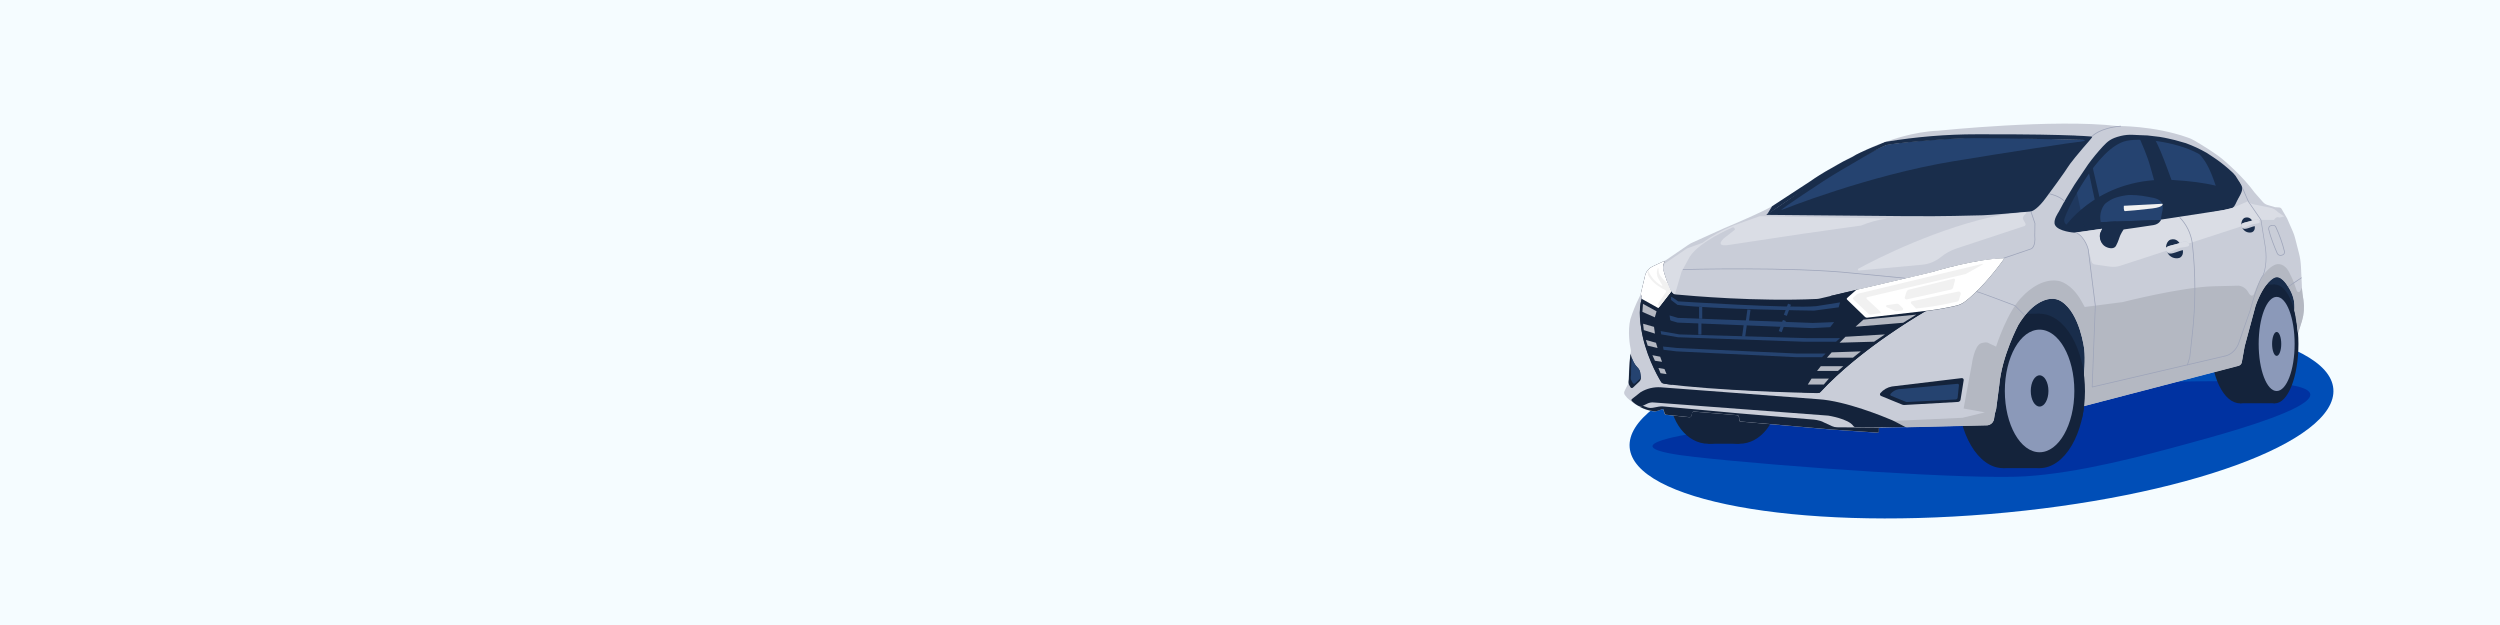 <?xml version="1.0" encoding="UTF-8"?> <svg xmlns="http://www.w3.org/2000/svg" width="1600" height="400" viewBox="0 0 1600 400" fill="none"><path d="M1600 0H0V400H1600V0Z" fill="#F5FCFF"></path><path d="M1273.27 328.989C1397.63 318.634 1496.16 282.768 1493.34 248.881C1490.52 214.994 1387.41 195.918 1263.05 206.274C1138.69 216.63 1040.16 252.495 1042.98 286.382C1045.8 320.269 1148.9 339.345 1273.27 328.989Z" fill="#004EB7"></path><path d="M1208.31 260.53C1189.88 262.15 1093.85 275.53 1086.42 276.88C1078.99 278.23 1026.57 286 1084.64 292.46C1142.71 298.92 1260.78 307.02 1295.87 304.87C1330.96 302.72 1372.28 291.55 1399.87 284.01C1425.35 277.01 1557.78 242.01 1409.3 244.01C1372.79 244.5 1330.44 245.13 1293.41 246.22C1256.38 247.31 1208.3 260.57 1208.3 260.57" fill="#0032A1"></path><path d="M1269.04 250.21L1326.31 260.24L1395.41 222.72L1457.06 227.78L1470.97 203.3L1468.13 168.82L1432.46 161.3L1295.87 178.32L1238.92 227.78L1269.04 250.21Z" fill="#192D4B"></path><path d="M1311 250.2C1311 277.49 1298 299.61 1282 299.61C1266 299.61 1252.94 277.49 1252.94 250.2C1252.94 222.91 1265.94 200.8 1282 200.8C1298.06 200.8 1311 222.92 1311 250.2Z" fill="#14233B"></path><path d="M1283.09 200.84L1305.33 200.8V299.61H1281.94L1283.09 200.84Z" fill="#14233B"></path><path d="M1334.39 250.2C1334.39 277.49 1321.39 299.61 1305.33 299.61C1289.27 299.61 1276.33 277.49 1276.33 250.2C1276.33 222.91 1289.33 200.8 1305.33 200.8C1321.33 200.8 1334.39 222.92 1334.39 250.2Z" fill="#14233B"></path><path d="M1327.58 250.2C1327.58 271.87 1317.58 289.44 1305.33 289.44C1293.08 289.44 1283.09 271.87 1283.09 250.2C1283.09 228.53 1293.09 210.97 1305.33 210.97C1317.57 210.97 1327.58 228.54 1327.58 250.2Z" fill="#8B99B9"></path><path d="M1311 250.2C1311 255.72 1308.47 260.2 1305.34 260.2C1302.21 260.2 1299.69 255.74 1299.69 250.2C1299.69 244.66 1302.22 240.2 1305.34 240.2C1308.46 240.2 1311 244.66 1311 250.2Z" fill="#14233B"></path><path d="M1118.06 252.11C1118.06 269.73 1106.97 284.01 1093.3 284.01C1079.63 284.01 1068.53 269.73 1068.53 252.11C1068.53 234.49 1079.62 220.21 1093.3 220.21C1106.98 220.21 1118.06 234.49 1118.06 252.11Z" fill="#14233B"></path><path d="M1094.28 220.24L1113.24 220.21V284.01H1093.3L1094.28 220.24Z" fill="#14233B"></path><path d="M1138 252.11C1138 269.73 1126.91 284.01 1113.24 284.01C1099.57 284.01 1088.47 269.73 1088.47 252.11C1088.47 234.49 1099.56 220.21 1113.24 220.21C1126.92 220.21 1138 234.49 1138 252.11Z" fill="#14233B"></path><path d="M1452.22 220.11C1452.22 241.11 1443.86 258.11 1433.56 258.11C1423.26 258.11 1414.89 241.11 1414.89 220.11C1414.89 199.11 1423.25 182.11 1433.56 182.11C1443.87 182.11 1452.22 199.11 1452.22 220.11Z" fill="#14233B"></path><path d="M1455.94 182.14H1433.56V258.08H1455.94V182.14Z" fill="#14233B"></path><path d="M1471 220.11C1471 241.11 1464.27 258.11 1456 258.11C1447.73 258.11 1441 241.11 1441 220.11C1441 199.11 1447.73 182.11 1456 182.11C1464.27 182.11 1471 199.11 1471 220.11Z" fill="#14233B"></path><path d="M1468.57 220.11C1468.57 236.76 1463.42 250.26 1457.06 250.26C1450.7 250.26 1445.55 236.76 1445.55 220.11C1445.55 203.46 1450.7 190 1457.06 190C1463.42 190 1468.57 203.5 1468.57 220.16" fill="#8B99B9"></path><path d="M1460 220.11C1460 224.34 1458.69 227.77 1457.07 227.77C1455.45 227.77 1454.14 224.34 1454.14 220.11C1454.14 215.88 1455.45 212.44 1457.07 212.44C1458.69 212.44 1460 215.87 1460 220.11Z" fill="#14233B"></path><path d="M1470.69 213.45L1473.26 205.22C1474.54 200.947 1474.86 196.442 1474.2 192.03L1473.56 187.73C1473.43 186.915 1473.35 186.094 1473.31 185.27L1472.61 170.59C1472.47 167.646 1472.03 164.724 1471.29 161.87L1468.84 152.31C1468.47 150.876 1467.99 149.475 1467.39 148.12L1463.74 139.77L1460.26 133.77C1460.1 133.486 1459.88 133.245 1459.61 133.071C1459.33 132.896 1459.02 132.792 1458.7 132.77L1456.06 132.61L1451.25 131.19C1450.09 130.848 1449.05 130.182 1448.25 129.27L1442.98 123.27C1435.3 112.67 1423.41 102.72 1423.41 102.72C1418.51 98.4 1408.96 92.62 1404.78 90.16C1403.35 89.32 1401.84 88.617 1400.27 88.06C1378.27 80.25 1354.93 80.65 1354.93 80.65C1315.45 75.89 1240.48 83.65 1240.48 83.65C1224.68 84.2 1208.93 90.07 1208.93 90.07C1192.81 94.72 1166.28 110.9 1166.28 110.9L1135 131.44C1129.38 135.23 1103.68 145.96 1103.68 145.96L1083.74 154.96C1082.53 155.464 1081.39 156.09 1080.31 156.83L1066.1 166.57L1057.57 170.39C1055.45 171.392 1053.81 173.188 1053 175.39L1050 188.12C1049.84 188.789 1049.6 189.435 1049.27 190.04C1046.94 194.633 1044.98 199.409 1043.43 204.32C1041.57 212.13 1043.1 220.95 1043.68 223.74C1043.79 224.331 1043.79 224.939 1043.68 225.53C1042.44 232.77 1042.19 245.27 1042.19 245.27L1039.71 250.27C1039.5 250.691 1039.41 251.164 1039.46 251.633C1039.52 252.101 1039.7 252.545 1040 252.91L1041.44 254.69L1043.81 256.75C1045.05 257.78 1046.39 258.685 1047.81 259.45C1051.21 261.746 1055.17 263.09 1059.27 263.34C1060.77 263.09 1062.22 262.615 1063.57 261.93C1063.67 261.882 1063.78 261.856 1063.89 261.853C1064 261.851 1064.1 261.872 1064.21 261.916C1064.31 261.96 1064.4 262.025 1064.47 262.106C1064.54 262.188 1064.6 262.285 1064.63 262.39L1065.35 264.76C1065.41 264.952 1065.52 265.122 1065.68 265.249C1065.83 265.375 1066.02 265.452 1066.22 265.47L1081.22 267.03C1081.49 267.058 1081.77 266.986 1081.99 266.828C1082.22 266.671 1082.38 266.437 1082.45 266.17L1082.95 264.24C1083.01 263.99 1083.17 263.771 1083.38 263.621C1083.59 263.471 1083.84 263.4 1084.1 263.42L1111.67 265.74C1111.99 265.763 1112.29 265.9 1112.52 266.125C1112.74 266.351 1112.88 266.651 1112.91 266.97L1113.08 268.97C1113.1 269.183 1113.19 269.383 1113.34 269.535C1113.5 269.686 1113.7 269.78 1113.91 269.8L1172.1 274.93L1201.5 276.93C1201.61 276.94 1201.73 276.926 1201.83 276.889C1201.94 276.852 1202.04 276.793 1202.12 276.716C1202.2 276.638 1202.27 276.545 1202.31 276.44C1202.36 276.336 1202.38 276.223 1202.38 276.11V274.51C1202.38 274.306 1202.46 274.11 1202.61 273.965C1202.75 273.819 1202.95 273.735 1203.15 273.73L1272.15 272.13C1272.98 272 1273.77 271.655 1274.43 271.129C1275.09 270.603 1275.61 269.914 1275.92 269.13C1276.13 268.59 1276.26 268.02 1276.29 267.44C1276.48 265.551 1276.9 263.691 1277.53 261.9L1279.53 246.63C1281.15 227.81 1291.75 207.9 1291.75 207.9C1299.75 194.79 1307.63 191.72 1312.27 191.2C1314.77 190.927 1317.29 191.536 1319.4 192.92C1331.27 200.63 1333.94 223.48 1333.94 223.48C1335.45 236.48 1330.94 260.58 1330.94 260.58L1432.64 234C1433.17 233.863 1433.66 233.575 1434.03 233.171C1434.41 232.767 1434.66 232.263 1434.76 231.72L1436.59 221.53L1443.59 195.53C1449.22 179.75 1455.71 177.53 1455.71 177.53C1459.59 175.73 1463.4 181.65 1464.29 183.15C1464.44 183.4 1464.6 183.63 1464.76 183.87C1466.09 185.968 1467.1 188.253 1467.76 190.65C1468.12 191.957 1468.34 193.298 1468.42 194.65C1468.5 196.06 1468.5 197.43 1468.42 198.65C1468.47 198.83 1470.46 203.92 1470.69 213.45Z" fill="#C9CDD8"></path><path d="M1470.74 213.47L1473.26 205.38C1474.54 201.107 1474.87 196.602 1474.2 192.19L1473.56 187.89C1473.43 187.075 1473.35 186.254 1473.31 185.43L1473.25 184.19L1471.96 186.53C1470.87 187.68 1469.96 186.15 1469.96 186.15L1468.11 180.85C1467.41 178.85 1465.11 174.35 1465.11 174.35C1462.05 168.17 1457.52 169.06 1457.52 169.06C1453.12 169.51 1448.4 176.2 1448.4 176.2C1445.34 180.09 1442.4 188.5 1442.4 188.5C1440.68 190.67 1439.02 187.29 1439.02 187.29C1438.43 186.11 1437.57 185.089 1436.5 184.312C1435.44 183.536 1434.2 183.028 1432.9 182.83L1416.77 183.21C1395.86 183.79 1358.44 193.35 1358.44 193.35L1334.21 196.47L1332.21 192.84C1325.58 180.92 1317.48 179.77 1317.48 179.77C1305.18 177.48 1294.48 189.65 1294.48 189.65C1284.79 198.77 1277.48 221.85 1277.48 221.85L1272.89 219.68C1271.42 218.47 1267.89 219.68 1267.89 219.68C1263.49 221.21 1262.02 232.94 1262.02 232.94L1256.71 261.44L1270.31 263.92L1256 267.37C1256 267.37 1212 269.46 1211.8 269.37L1220.11 273.5L1272.11 272.22C1272.95 272.093 1273.73 271.749 1274.39 271.222C1275.06 270.696 1275.57 270.006 1275.88 269.22C1276.09 268.68 1276.22 268.109 1276.25 267.53C1276.44 265.641 1276.86 263.781 1277.49 261.99L1279.49 246.71C1281.11 227.89 1291.71 207.99 1291.71 207.99C1299.71 194.88 1307.59 191.8 1312.23 191.28C1314.74 191.01 1317.26 191.622 1319.36 193.01C1331.23 200.71 1333.9 223.56 1333.9 223.56C1335.41 236.56 1330.9 260.67 1330.9 260.67L1432.63 234.2C1433.16 234.06 1433.64 233.771 1434.02 233.367C1434.4 232.964 1434.65 232.462 1434.75 231.92L1436.58 221.73L1443.58 195.78C1449.21 180 1455.7 177.78 1455.7 177.78C1459.58 175.98 1463.39 181.89 1464.28 183.4C1464.43 183.65 1464.59 183.88 1464.75 184.11C1466.08 186.211 1467.09 188.5 1467.75 190.9C1468.11 192.207 1468.33 193.548 1468.41 194.9C1468.49 196.25 1468.49 197.55 1468.41 198.77C1468.47 198.83 1469.62 204.63 1470.74 213.47Z" fill="#B4B8C2"></path><path d="M1203.22 273.67C1203.02 273.675 1202.82 273.759 1202.68 273.905C1202.53 274.05 1202.45 274.246 1202.45 274.45V276.05C1202.45 276.162 1202.43 276.274 1202.39 276.378C1202.34 276.481 1202.28 276.575 1202.2 276.652C1202.11 276.729 1202.02 276.788 1201.91 276.826C1201.8 276.863 1201.69 276.878 1201.58 276.87L1172.17 274.87L1114 269.75C1113.79 269.73 1113.59 269.636 1113.44 269.485C1113.28 269.333 1113.19 269.133 1113.17 268.92L1113 266.92C1112.98 266.601 1112.84 266.302 1112.61 266.076C1112.39 265.85 1112.09 265.713 1111.77 265.69L1084.2 263.37C1083.94 263.348 1083.68 263.418 1083.47 263.568C1083.26 263.718 1083.11 263.938 1083.04 264.19L1082.54 266.12C1082.47 266.387 1082.31 266.621 1082.08 266.778C1081.86 266.936 1081.58 267.008 1081.31 266.98L1066.31 265.42C1066.11 265.402 1065.92 265.325 1065.77 265.199C1065.61 265.072 1065.5 264.902 1065.44 264.71L1064.72 262.34C1064.69 262.235 1064.63 262.138 1064.56 262.056C1064.49 261.975 1064.4 261.91 1064.3 261.866C1064.2 261.822 1064.09 261.801 1063.98 261.803C1063.87 261.806 1063.76 261.832 1063.66 261.88C1062.4 262.515 1061.05 262.973 1059.66 263.24C1059.41 263.271 1059.17 263.271 1058.92 263.24C1055.69 262.896 1052.55 261.949 1049.66 260.45L1051.37 259.66L1054.71 260.89C1055.69 261.144 1056.71 261.178 1057.71 260.99L1060.52 260.46C1062.08 260.092 1063.68 260 1065.27 260.19L1113.27 264.58L1160.33 268.51C1160.33 268.51 1164.69 268.79 1167.26 270.34L1172.46 272.73C1173.5 273.209 1174.63 273.462 1175.78 273.47L1203.22 273.67Z" fill="#14233B"></path><path d="M1044.29 229C1044.84 230.574 1045.59 232.07 1046.53 233.45L1048.8 236.23C1049.27 236.805 1049.59 237.495 1049.71 238.23L1050.18 241.16C1050.27 241.713 1050.23 242.28 1050.06 242.813C1049.88 243.346 1049.58 243.829 1049.18 244.22L1045.03 248.11C1044.92 248.201 1044.8 248.269 1044.66 248.308C1044.52 248.347 1044.38 248.357 1044.24 248.337C1044.1 248.317 1043.97 248.268 1043.85 248.193C1043.73 248.117 1043.63 248.018 1043.55 247.9L1042.86 246.73C1042.38 245.91 1042.18 244.954 1042.3 244.01L1042.46 242.72C1042.46 242.72 1042.64 233.59 1043.46 226.42C1043.46 226.42 1043.79 227.55 1044.33 228.97" fill="#14233B"></path><path d="M1044.25 228.87C1043.81 234.69 1043.87 239.93 1043.87 239.93L1043.71 241.23C1043.6 242.171 1043.8 243.123 1044.28 243.94L1044.98 245.15C1045.05 245.269 1045.15 245.371 1045.26 245.448C1045.38 245.525 1045.51 245.576 1045.64 245.596C1045.78 245.616 1045.92 245.605 1046.05 245.565C1046.19 245.524 1046.31 245.454 1046.41 245.36L1050 242C1050.01 240.554 1049.87 239.11 1049.6 237.69C1049.6 237.69 1048.78 235.48 1047.75 234.92C1047.02 234.142 1046.38 233.283 1045.84 232.36L1044.25 228.87Z" fill="#254370"></path><path d="M1050.25 187.51L1053.08 175.57C1053.89 173.366 1055.54 171.57 1057.66 170.57L1064.86 167.19C1064.91 167.164 1064.97 167.154 1065.02 167.161C1065.08 167.168 1065.13 167.192 1065.18 167.23C1065.22 167.268 1065.25 167.318 1065.26 167.373C1065.27 167.429 1065.27 167.487 1065.25 167.54L1064.64 169.32C1064.27 170.405 1064.24 171.578 1064.56 172.68C1065.48 175.86 1067.56 182.68 1069.69 186.55C1069.97 187.078 1070.38 187.528 1070.88 187.861C1071.38 188.194 1071.95 188.399 1072.55 188.46C1081.66 189.33 1124.55 193.11 1162.55 191.34C1163.35 191.31 1164.14 191.2 1164.92 191.01L1235.36 174.48L1236.22 174.25C1239.67 173.19 1264.34 165.84 1282.22 165.36C1282.28 165.361 1282.33 165.377 1282.38 165.408C1282.43 165.438 1282.47 165.481 1282.5 165.532C1282.53 165.584 1282.54 165.641 1282.53 165.699C1282.53 165.757 1282.51 165.812 1282.48 165.86C1280.35 168.86 1269.12 184.21 1257.61 193.01C1255.97 194.274 1254.08 195.18 1252.07 195.67C1246.05 197.101 1239.95 198.186 1233.81 198.92C1232.97 199.02 1232.16 199.289 1231.43 199.71C1224.7 203.64 1188.94 225.09 1165.43 250.49C1165.11 250.846 1164.71 251.128 1164.27 251.318C1163.83 251.507 1163.36 251.6 1162.88 251.59C1153.01 251.38 1097.52 250.06 1064.88 245.59C1064.49 245.536 1064.12 245.395 1063.8 245.179C1063.47 244.962 1063.2 244.676 1063 244.34C1060.6 240.41 1052.52 226.11 1050.22 209.34C1050.22 209.34 1048.22 198.49 1050.73 191.34C1050.93 190.849 1050.93 190.301 1050.73 189.81L1050.37 189.02C1050.16 188.544 1050.12 188.013 1050.25 187.51Z" fill="#14233B"></path><path d="M1050.79 191.1C1048.3 198.25 1050.28 209.1 1050.28 209.1C1052.51 225.39 1060.66 240.1 1063.28 244.49C1063.44 244.757 1063.68 244.964 1063.97 245.08C1066.05 245.745 1068.21 246.128 1070.4 246.22L1061.77 223.1C1061.14 221.006 1060.63 218.88 1060.24 216.73C1059.53 212.839 1059.49 208.853 1060.14 204.95L1061.36 197.37L1050.83 191.06" fill="#14233B"></path><path d="M1050.73 189.81L1050.37 189.02C1050.15 188.534 1050.1 187.989 1050.22 187.47L1053.06 175.54C1053.87 173.338 1055.51 171.542 1057.63 170.54L1064.84 167.16C1064.89 167.134 1064.95 167.124 1065 167.131C1065.06 167.138 1065.11 167.162 1065.16 167.2C1065.2 167.238 1065.23 167.288 1065.24 167.343C1065.25 167.399 1065.25 167.457 1065.23 167.51L1064.62 169.29C1064.25 170.371 1064.21 171.541 1064.53 172.64C1065.8 177.214 1067.42 181.681 1069.39 186C1069.48 186.156 1069.52 186.334 1069.5 186.512C1069.49 186.69 1069.42 186.86 1069.31 187L1061.82 196.84C1061.73 196.965 1061.59 197.051 1061.44 197.082C1061.28 197.113 1061.13 197.088 1060.99 197.01L1050.99 191.42C1050.93 191.384 1050.88 191.33 1050.85 191.266C1050.82 191.201 1050.82 191.129 1050.83 191.06C1050.93 190.643 1050.89 190.206 1050.73 189.81Z" fill="white"></path><path d="M1257.11 189.72C1256.96 189.719 1256.82 189.677 1256.7 189.6C1256.57 189.515 1256.48 189.391 1256.42 189.247C1256.37 189.104 1256.37 188.947 1256.41 188.8C1257.78 184.601 1259.56 180.546 1261.71 176.69C1262.55 175.132 1263.93 173.926 1265.58 173.29C1268.36 172.212 1271.23 171.376 1274.16 170.79C1274.31 170.762 1274.47 170.782 1274.61 170.846C1274.75 170.91 1274.87 171.016 1274.95 171.15C1275.04 171.275 1275.09 171.426 1275.09 171.58C1275.09 171.734 1275.04 171.884 1274.95 172.01C1269.91 178.546 1264.08 184.443 1257.61 189.57C1257.47 189.677 1257.29 189.731 1257.11 189.72ZM1274.36 171.51C1271.44 172.028 1268.58 172.842 1265.83 173.94C1264.32 174.506 1263.08 175.601 1262.32 177.02C1260.19 180.842 1258.43 184.861 1257.07 189.02C1263.55 183.985 1269.36 178.141 1274.36 171.63C1274.37 171.622 1274.38 171.613 1274.38 171.603C1274.38 171.593 1274.39 171.581 1274.39 171.57C1274.39 171.559 1274.38 171.547 1274.38 171.537C1274.38 171.527 1274.37 171.517 1274.36 171.51Z" fill="#A04894"></path><path d="M1051.51 194.48L1060.2 199.24L1059.09 203.1L1051.14 199.61L1051.51 194.48Z" fill="#B4B8C2"></path><path d="M1051.58 207.19L1058.57 209.19L1059.16 213.5L1052.03 211.27L1051.58 207.19Z" fill="#B4B8C2"></path><path d="M1053.37 217.59C1053.59 217.59 1059.83 219.37 1059.83 219.37L1060.83 222.72L1054.52 221.23L1053.37 217.59Z" fill="#B4B8C2"></path><path d="M1057.53 227.32L1062.51 228.29L1063.7 231.56L1059.16 230.89L1057.53 227.32Z" fill="#B4B8C2"></path><path d="M1061.39 235.5L1065.26 236.17L1066.6 239.44L1062.73 238.85L1061.39 235.5Z" fill="#B4B8C2"></path><path d="M1044.36 256.62C1045.52 257.76 1047.98 259.92 1050.22 260.28L1054.35 258.28C1055.53 257.71 1056.85 257.461 1058.16 257.56L1170.1 266C1170.1 266 1182.98 268 1186.1 272.58C1186.24 272.807 1186.43 272.996 1186.66 273.132C1186.89 273.267 1187.15 273.346 1187.42 273.36C1192.16 273.48 1213.7 273.58 1219.42 273.26L1212.73 269.76C1212.14 269.46 1211.55 269.17 1210.94 268.91C1205.81 266.73 1181.13 256.56 1163.82 255.5L1062.92 247.87C1058.39 247.564 1053.88 248.657 1050 251L1044.45 255.36C1044.36 255.434 1044.28 255.527 1044.23 255.632C1044.17 255.737 1044.14 255.852 1044.13 255.97C1044.12 256.089 1044.14 256.207 1044.18 256.319C1044.22 256.431 1044.28 256.533 1044.36 256.62Z" fill="#14233B"></path><path d="M1256.76 243.33C1256.79 243.152 1256.77 242.97 1256.72 242.799C1256.66 242.627 1256.57 242.471 1256.45 242.341C1256.32 242.211 1256.17 242.112 1256 242.051C1255.83 241.99 1255.65 241.969 1255.47 241.99L1210.84 247.35C1207.94 247.872 1205.31 249.389 1203.41 251.64C1203.3 251.779 1203.22 251.941 1203.19 252.113C1203.15 252.286 1203.15 252.465 1203.2 252.636C1203.24 252.807 1203.32 252.966 1203.44 253.1C1203.55 253.235 1203.7 253.341 1203.86 253.41L1217.42 258.96C1217.85 259.136 1218.31 259.215 1218.78 259.19L1253.11 257.24C1253.51 257.218 1253.89 257.059 1254.19 256.79C1254.49 256.521 1254.69 256.158 1254.76 255.76L1256.76 243.33Z" fill="#14233B"></path><path d="M1252.85 245.64L1215.1 249.1C1213.08 249.468 1211.26 250.529 1209.94 252.1C1209.87 252.196 1209.82 252.308 1209.79 252.427C1209.77 252.546 1209.78 252.669 1209.81 252.785C1209.84 252.901 1209.9 253.008 1209.98 253.098C1210.07 253.187 1210.17 253.256 1210.28 253.3L1219.66 257.14C1219.96 257.268 1220.28 257.323 1220.6 257.3L1251.68 255.66C1251.98 255.645 1252.27 255.521 1252.49 255.312C1252.71 255.103 1252.85 254.822 1252.88 254.52L1253.73 246.52C1253.74 246.402 1253.72 246.284 1253.68 246.173C1253.64 246.062 1253.58 245.961 1253.49 245.878C1253.41 245.794 1253.31 245.73 1253.2 245.689C1253.09 245.648 1252.97 245.631 1252.85 245.64Z" fill="#254370"></path><path d="M1062.19 200.86L1068.7 203.1L1068.9 204.48C1068.93 204.664 1069.01 204.837 1069.13 204.979C1069.25 205.12 1069.41 205.224 1069.59 205.28L1073.29 206.36C1073.29 206.36 1072.61 219.76 1072.77 230.01L1069.16 229.83C1068.98 229.822 1068.81 229.755 1068.67 229.639C1068.53 229.524 1068.43 229.366 1068.39 229.19L1061.81 201.19C1061.8 201.14 1061.8 201.088 1061.82 201.04C1061.84 200.991 1061.87 200.948 1061.9 200.915C1061.94 200.881 1061.99 200.859 1062.04 200.849C1062.09 200.839 1062.14 200.843 1062.19 200.86Z" fill="#14233B"></path><path d="M1073.29 214.8L1155.82 217.59L1171.82 189.32L1188.69 185.32L1195.09 203.27L1232.27 199.13C1232.27 199.13 1191.91 221.88 1164.52 251.45L1153.44 251.05L1169.23 228.9L1149.14 228.56L1072.76 223.85L1073.29 214.8Z" fill="#14233B"></path><path d="M1187.55 209.09C1188.37 209.09 1218.39 206.53 1218.02 206.57L1226.44 201.37L1192.6 204.54L1187.55 209.09Z" fill="#B4B8C2"></path><path d="M1177.32 219.32L1181.11 215.53L1206.37 214.02L1199.42 218.69L1177.32 219.32Z" fill="#B4B8C2"></path><path d="M1172.27 225.51L1190.96 224.88L1185.89 228.92H1169.24L1172.27 225.51Z" fill="#B4B8C2"></path><path d="M1165.32 234.35H1179.72L1176.31 237.38H1162.92L1165.32 234.35Z" fill="#B4B8C2"></path><path d="M1159.39 242.3H1170.5L1167.22 246.09H1156.99L1159.39 242.3Z" fill="#B4B8C2"></path><path d="M1188.7 185.34L1229.56 175.75C1229.85 175.68 1236.03 174.22 1236.31 174.13C1239.77 173.13 1264.45 165.72 1282.31 165.25C1282.37 165.249 1282.42 165.263 1282.47 165.292C1282.52 165.321 1282.56 165.364 1282.59 165.415C1282.62 165.465 1282.63 165.523 1282.63 165.58C1282.62 165.638 1282.6 165.693 1282.57 165.74C1280.45 168.74 1269.22 184.08 1257.72 192.89C1256.07 194.151 1254.18 195.06 1252.17 195.56C1246.14 196.987 1240.04 198.069 1233.89 198.8L1195.1 203.29C1194.81 203.325 1194.51 203.294 1194.24 203.199C1193.96 203.103 1193.71 202.947 1193.5 202.74L1182.14 191.74C1182.07 191.675 1182.02 191.597 1181.98 191.511C1181.95 191.425 1181.93 191.333 1181.93 191.24C1181.93 191.147 1181.95 191.055 1181.98 190.969C1182.02 190.883 1182.07 190.805 1182.14 190.74L1187.45 186.01C1187.8 185.685 1188.23 185.454 1188.7 185.34Z" fill="white"></path><path d="M1203.15 200.48L1197.15 201.35C1196.94 201.384 1196.73 201.371 1196.53 201.31C1196.33 201.249 1196.15 201.143 1196 201L1186.1 191.58C1186.02 191.508 1185.96 191.421 1185.92 191.325C1185.88 191.229 1185.86 191.125 1185.86 191.02C1185.86 190.915 1185.88 190.811 1185.92 190.715C1185.96 190.619 1186.02 190.532 1186.1 190.46L1188.18 188.54C1188.55 188.209 1189 187.976 1189.48 187.86L1268.72 168.86C1268.77 168.852 1268.82 168.862 1268.87 168.889C1268.92 168.915 1268.95 168.956 1268.97 169.006C1268.99 169.055 1268.99 169.109 1268.97 169.158C1268.96 169.208 1268.92 169.251 1268.88 169.28L1258.44 175.18C1258.25 175.283 1258.06 175.36 1257.85 175.41L1195 190.2C1194.89 190.225 1194.78 190.282 1194.7 190.363C1194.61 190.445 1194.55 190.548 1194.52 190.662C1194.49 190.775 1194.49 190.895 1194.53 191.007C1194.56 191.12 1194.62 191.221 1194.71 191.3L1203.49 199.5C1203.57 199.575 1203.62 199.672 1203.65 199.778C1203.68 199.885 1203.67 199.996 1203.64 200.099C1203.6 200.203 1203.53 200.293 1203.45 200.361C1203.36 200.428 1203.26 200.47 1203.15 200.48Z" fill="#F1F1F1"></path><path d="M1223.61 192.83L1253.29 186.59C1253.52 186.541 1253.75 186.552 1253.98 186.623C1254.2 186.694 1254.4 186.822 1254.55 186.994C1254.71 187.166 1254.82 187.376 1254.87 187.604C1254.92 187.831 1254.91 188.068 1254.84 188.29L1253.64 192.15C1253.58 192.345 1253.47 192.521 1253.32 192.66C1253.17 192.799 1252.99 192.895 1252.79 192.94C1244.06 195.051 1235.2 196.562 1226.26 197.46L1223.14 194.22C1223.04 194.108 1222.98 193.972 1222.95 193.827C1222.92 193.681 1222.93 193.531 1222.98 193.39C1223.02 193.25 1223.11 193.124 1223.22 193.026C1223.33 192.927 1223.46 192.86 1223.61 192.83Z" fill="#F1F1F1"></path><path d="M1207.47 196.56L1212.87 198.97C1213.22 199.123 1213.6 199.178 1213.97 199.13L1217.2 198.72C1217.37 198.697 1217.54 198.626 1217.67 198.514C1217.81 198.403 1217.91 198.255 1217.97 198.088C1218.03 197.922 1218.03 197.743 1217.99 197.571C1217.95 197.4 1217.86 197.244 1217.74 197.12L1215.49 194.96C1215.27 194.744 1215 194.582 1214.71 194.487C1214.42 194.392 1214.11 194.365 1213.8 194.41L1207.66 195.27C1207.51 195.291 1207.38 195.358 1207.28 195.461C1207.17 195.565 1207.1 195.699 1207.08 195.844C1207.06 195.989 1207.09 196.137 1207.16 196.266C1207.23 196.395 1207.34 196.498 1207.47 196.56Z" fill="#F1F1F1"></path><path d="M1220.15 186.84L1219.09 190.16C1219.03 190.347 1219.02 190.547 1219.06 190.739C1219.11 190.931 1219.2 191.108 1219.33 191.253C1219.46 191.398 1219.63 191.505 1219.82 191.564C1220.01 191.624 1220.21 191.632 1220.4 191.59L1248.54 185.35C1248.88 185.281 1249.2 185.118 1249.46 184.88C1249.72 184.642 1249.9 184.337 1250 184L1251.22 179.37C1251.27 179.231 1251.27 179.081 1251.24 178.938C1251.21 178.795 1251.13 178.664 1251.03 178.56C1250.93 178.457 1250.79 178.384 1250.65 178.35C1250.51 178.316 1250.36 178.323 1250.22 178.37L1221.73 185.37C1221.36 185.463 1221.03 185.646 1220.75 185.903C1220.48 186.16 1220.27 186.482 1220.15 186.84Z" fill="#F1F1F1"></path><path d="M1069.48 205.25L1073.64 206.46L1159.77 209.99L1171.32 209.39L1173.81 206.16L1160.29 206.68L1073.86 203.45L1068.53 201.88L1068.91 204.6C1068.93 204.751 1069 204.892 1069.1 205.007C1069.2 205.122 1069.33 205.207 1069.48 205.25Z" fill="#254370"></path><path d="M1069.5 189.71L1074.01 192.87C1074.01 192.87 1146.4 197.52 1162.32 195.95L1177.64 193.54L1176.73 196.7L1161 198.79C1161 198.79 1095.82 197.97 1073.59 195.12L1069.5 192V189.71Z" fill="#254370"></path><path d="M1062.84 211.89C1063.08 211.89 1074.77 214.02 1074.77 214.02L1155.94 216.39H1177.64L1175.02 218.72H1155L1073.9 215.84L1063.17 214L1062.84 211.89Z" fill="#254370"></path><path d="M1072.77 223.87C1072.77 223.87 1072.23 240.69 1073.65 246.26C1073.65 246.26 1113.65 250.26 1144.12 250.59L1143.7 228.31L1072.77 223.87Z" fill="#14233B"></path><path d="M1061.47 172C1061.31 173.701 1061.8 175.399 1062.83 176.76C1064.04 178.452 1065.55 179.904 1067.29 181.04L1069.4 185.98C1069.4 185.98 1069.86 186.25 1068.93 187.48L1062.19 196.33L1061.77 195.96C1061.46 195.686 1061.26 195.307 1061.21 194.896C1061.16 194.485 1061.26 194.07 1061.5 193.73L1066.15 186.97C1066.22 186.868 1066.27 186.752 1066.29 186.631C1066.31 186.509 1066.3 186.384 1066.27 186.264C1066.24 186.145 1066.19 186.033 1066.11 185.938C1066.03 185.842 1065.93 185.764 1065.82 185.71C1063.68 184.66 1058.31 181.71 1055.68 177.56C1054.95 176.669 1054.51 175.572 1054.42 174.42C1054.38 173.791 1054.52 173.164 1054.84 172.62L1055.68 174.85C1057.44 178.231 1060.13 181.031 1063.45 182.91C1063.5 182.938 1063.57 182.948 1063.63 182.938C1063.69 182.928 1063.74 182.9 1063.79 182.857C1063.83 182.813 1063.86 182.757 1063.87 182.697C1063.88 182.637 1063.87 182.575 1063.84 182.52L1061.37 178.3C1060.81 177.339 1060.48 176.262 1060.4 175.152C1060.32 174.041 1060.5 172.929 1060.93 171.9V171.84C1060.95 171.768 1061 171.708 1061.07 171.673C1061.13 171.637 1061.21 171.629 1061.28 171.65C1061.35 171.671 1061.41 171.72 1061.45 171.786C1061.48 171.851 1061.49 171.928 1061.47 172Z" fill="#F1F1F1"></path><path d="M1069.86 186.76L1071.7 189.9C1071.73 189.949 1071.74 190.005 1071.74 190.061C1071.73 190.117 1071.71 190.171 1071.68 190.216C1071.65 190.262 1071.61 190.298 1071.55 190.32C1071.5 190.342 1071.45 190.349 1071.39 190.34L1069.68 190.07C1069.48 190.045 1069.28 190.081 1069.1 190.171C1068.92 190.262 1068.78 190.405 1068.68 190.58L1067.9 192.07C1067.85 192.156 1067.83 192.25 1067.82 192.347C1067.81 192.444 1067.82 192.541 1067.85 192.634C1067.88 192.727 1067.92 192.813 1067.99 192.888C1068.05 192.963 1068.12 193.025 1068.21 193.07L1071.93 195.07C1072.25 195.235 1072.52 195.491 1072.69 195.805C1072.87 196.12 1072.95 196.48 1072.93 196.84L1072.58 201.78C1072.57 201.855 1072.55 201.927 1072.51 201.991C1072.47 202.054 1072.42 202.107 1072.35 202.145C1072.29 202.184 1072.21 202.206 1072.14 202.21C1072.06 202.214 1071.99 202.201 1071.92 202.17L1061.42 197.4L1069.86 186.76Z" fill="#14233B"></path><path d="M1089.42 196.43H1087.42V204H1089.42V196.43Z" fill="#254370"></path><path d="M1088.91 206.56H1086.91V214.13H1088.91V206.56Z" fill="#254370"></path><path d="M1118.34 198.03L1117.31 205.529L1119.3 205.801L1120.32 198.301L1118.34 198.03Z" fill="#254370"></path><path d="M1115.97 207.842L1114.94 215.342L1116.92 215.614L1117.95 208.114L1115.97 207.842Z" fill="#254370"></path><path d="M1141.06 204.77L1138.42 211.886L1140.3 212.586L1142.94 205.47L1141.06 204.77Z" fill="#254370"></path><path d="M1144.34 194.342L1141.69 201.457L1143.57 202.157L1146.22 195.042L1144.34 194.342Z" fill="#254370"></path><path d="M1064.33 221.78C1064.55 221.78 1073.19 222.72 1073.19 222.72L1150.3 226.28H1168.4L1166.03 228.61H1149.78L1073 224.88L1064.67 223.88L1064.33 221.78Z" fill="#254370"></path><path d="M1136.17 135.12C1142.79 131 1157.01 121.12 1171.31 112.12C1181.03 106.01 1200.01 95.53 1207.96 92.53C1230.71 89.458 1253.64 87.944 1276.59 88C1291.45 88.06 1328.41 89.61 1335.12 89.61C1329.76 95.83 1324.05 101.4 1319.62 109.12C1318.62 110.9 1311.79 119.12 1310.93 120.61C1305.99 128.99 1299.56 132.9 1295.57 133.3C1291 133.76 1251.99 135.3 1224.48 135.57C1201.11 135.82 1171.19 135.49 1160.37 136.12L1136.17 135.12Z" fill="#254370"></path><path d="M1312.27 120.07C1313.13 118.62 1318.6 111.7 1319.62 109.92C1323.87 102.52 1329.94 96.42 1335.12 90.14C1325.12 91.23 1283.95 97.64 1249.85 103.26C1196.95 111.98 1141.55 133.56 1137.5 135.62C1150.5 134.88 1201.86 136.32 1223.58 136.09C1251.08 135.8 1291.67 134.68 1296.24 134.22C1300.24 133.82 1304.66 131.79 1309.6 123.41" fill="#192D4B"></path><path d="M1334.39 89.6C1329.18 97.06 1321.02 103.87 1316.05 110.51C1310.51 117.91 1307.72 122.02 1306.87 123.51C1302.11 131.59 1296.58 131.37 1292.87 131.75C1288.31 132.2 1255.72 134.37 1226.04 133.84C1207.37 133.51 1207.26 134.38 1175.81 134.25C1172.94 134.25 1167.73 133.92 1163.19 134.04C1162.96 134.04 1140.54 134.29 1140.03 134.26C1139.52 134.23 1165.87 116.17 1177.78 109.26C1187.64 103.56 1200.42 95.6 1207.07 92.96C1210.07 91.77 1247.41 88.44 1263.19 88.42C1283.94 88.37 1334.39 89.6 1334.39 89.6ZM1328.39 86.75C1314.53 86.28 1302.39 85.89 1265.39 85.94C1245.83 85.928 1226.3 87.537 1207 90.75C1189.66 99.38 1163.58 114.46 1154.34 121.04C1140.23 131.1 1130.34 137.51 1130.34 137.51C1130.34 137.51 1189.92 138.1 1218.1 138.32C1248.54 138.57 1257.72 137.93 1268.86 137.78C1272.57 137.73 1291.86 136.1 1299.78 135.32C1300.92 135.2 1304.64 133.19 1309.5 126.44C1310.94 124.44 1312.5 122.36 1316.59 116.77C1325.16 104.98 1322.26 107.95 1328.07 100.77C1336.07 90.85 1339.92 87.6 1338.81 87.39C1337.87 87.21 1328.81 86.8 1328.4 86.8" fill="#192D4B"></path><path d="M1319.32 140.31C1321.79 134.656 1324.63 129.168 1327.81 123.88C1328.24 123.17 1328.68 122.41 1329.15 121.61C1334.44 112.61 1344.63 91.95 1352.58 89.18C1362.78 85.63 1374.49 88.11 1376.79 88.27C1396.13 89.59 1395.91 91.39 1407.02 97.27C1418.13 103.15 1423.75 107.04 1427.43 112.07C1427.62 112.31 1435.15 120.46 1433.92 121.4C1433.06 122.05 1433.54 127.4 1428.68 131.32C1426.75 132.87 1428.45 131.71 1422.04 133.73C1401.89 140.08 1350.46 143.73 1329.1 147.2H1323.58L1319.73 144.12L1319.32 140.31Z" fill="#254370"></path><path d="M1428.68 131.37C1430.96 129.505 1432.53 126.913 1433.12 124.03C1425.7 120.27 1412.88 116.45 1390.85 115.21C1345.3 112.65 1323.27 142.58 1321.29 145.42L1321.74 145.78L1329.01 147.25H1329.1C1350.46 143.82 1401.89 140.13 1422.04 133.78C1428.45 131.76 1426.75 132.92 1428.68 131.37Z" fill="#192D4B"></path><path d="M1422.87 109.24C1423.71 110.02 1425.35 110.9 1426.01 111.83C1429.01 116.03 1431.3 118.83 1432.22 120.7C1432.4 121.082 1432.48 121.502 1432.46 121.923C1432.44 122.345 1432.32 122.755 1432.11 123.12C1430.7 125.6 1427.92 131.33 1427.67 131.41C1423.55 132.59 1408.54 135.1 1387.3 138.19C1366.97 142.11 1349.05 143.58 1328.53 145.33C1327.76 145.402 1326.98 145.378 1326.21 145.26C1324.34 144.95 1320.41 143.74 1321.21 140.26C1322.47 135.03 1342.06 94.26 1360.9 90.14C1371.59 87.83 1396.08 91.3 1409.18 99.65C1409.21 99.65 1419.59 106.17 1422.87 109.24ZM1392 89.67C1389.75 89.19 1387 88.37 1382.18 87.6L1374.32 86.68C1369.9 86.62 1368.17 86.33 1365.12 86.29C1362.49 86.143 1359.84 86.385 1357.28 87.01C1350.83 88.59 1348.95 90.47 1345.85 93.71C1342.49 97.352 1339.34 101.185 1336.42 105.19C1335.87 105.92 1328.19 117.35 1327.76 118.05C1323.03 125.94 1322.51 126.31 1317.56 135.62C1317.56 135.69 1313.68 140.99 1315.23 144.04C1317.32 148.16 1327.43 148.89 1327.51 148.87C1345.06 146.31 1365.27 144.34 1387.32 140.24C1405.58 137.59 1410.11 137.3 1419.97 135.04C1420.89 134.83 1428.09 133.59 1428.85 133.04C1430.57 131.78 1431.05 129.63 1432.25 127.46C1433.91 124.46 1435.99 121.38 1434.51 118.63C1433.82 117.34 1432.89 115.97 1432.02 114.56C1431.28 113.155 1430.33 111.87 1429.21 110.75C1420.97 103 1415.59 100.1 1412.31 97.84C1408.05 95.398 1403.58 93.324 1398.97 91.64L1392 89.67Z" fill="#192D4B"></path><path d="M1388.53 111.81C1383.33 97.49 1381.65 94.12 1379.39 89.56C1376.88 89.31 1372.01 89.15 1369.55 89.07C1370.69 92.07 1373.87 98.07 1376.69 108.42C1379.51 118.77 1383.91 132.97 1384.52 139.61C1388.03 139.06 1393.86 138.22 1397.11 137.72C1396.34 133.23 1392.87 123.72 1388.53 111.81Z" fill="#192D4B"></path><path d="M1421.16 105.94C1421.06 105.94 1417.59 103.71 1417.49 103.66C1415.58 102.73 1409.61 98.66 1407.3 97.78C1408.07 99.96 1411.16 101.2 1415.3 111.33C1418.3 118.57 1421.46 129.55 1422.11 133.56C1425.11 133.03 1429.11 134.41 1434.46 121.56C1434.89 120.56 1434.19 118.21 1433.15 116.84C1427.49 109.36 1422.96 108.25 1420.42 106.23" fill="#192D4B"></path><g opacity="0.49"><path d="M1318.23 144.64C1323.74 148.36 1329.37 148.06 1334.39 147.25L1329 122.47C1325.35 129.38 1320.9 138.9 1318.27 144.64" fill="#192D4B"></path></g><path d="M1336.75 109.88L1339 105.8C1339 105.8 1346.88 139.56 1347.57 144.73L1344.38 145.07L1336.75 109.88Z" fill="#192D4B"></path><path d="M1328.82 148.87L1331.23 151.03C1333.77 153.299 1335.59 156.26 1336.47 159.55L1338.57 167.41C1338.7 167.886 1338.96 168.314 1339.33 168.641C1339.7 168.969 1340.15 169.18 1340.64 169.25L1350.45 170.65C1352.66 170.964 1354.92 170.766 1357.04 170.07L1447.04 140.76H1455.34L1456.14 139.76C1456.45 139.367 1456.9 139.1 1457.39 139.006C1457.88 138.913 1458.4 138.999 1458.83 139.25L1461.99 138.53L1457.93 135.81C1456.59 134.304 1454.8 133.275 1452.82 132.88L1442.1 130.73C1440.91 130.491 1439.82 129.899 1438.98 129.03C1438.92 128.966 1438.83 128.922 1438.75 128.904C1438.66 128.887 1438.56 128.895 1438.48 128.93L1428.85 133.02L1423.33 134.37L1328.82 148.87Z" fill="#DADDE5"></path><path d="M1400.1 233.8L1399.65 233.66L1401.22 228.66L1402.75 214.66C1405.06 194.877 1405.06 174.893 1402.75 155.11C1401.79 149.15 1399.03 143.628 1394.83 139.29L1395.16 138.94C1399.43 143.358 1402.25 148.981 1403.22 155.05C1405.53 174.869 1405.53 194.891 1403.22 214.71L1401.68 228.71L1400.1 233.8Z" fill="#9DA4B9"></path><path d="M1339 247.9C1338.95 247.899 1338.89 247.881 1338.85 247.85C1338.82 247.827 1338.8 247.798 1338.78 247.765C1338.77 247.732 1338.76 247.696 1338.76 247.66L1340.76 195.59L1336.22 159.59C1336.22 159.54 1334.44 152.18 1328.7 149.1L1328.92 148.67C1334.86 151.86 1336.67 159.43 1336.69 159.51L1341.24 195.58L1339.24 247.37L1424.92 227.37C1431.08 225.24 1432.77 218.9 1432.79 218.84L1439.85 198.75C1445.14 179.63 1447.79 176.47 1448.22 176.06C1451.3 168.47 1449.66 158.55 1449.65 158.45L1446.83 140.85L1438.83 129.19L1434.77 119.99L1435.21 119.8L1439.21 128.95L1447.21 140.63C1447.22 140.66 1447.22 140.69 1447.21 140.72L1450.04 158.37C1450.04 158.47 1451.72 168.56 1448.56 176.29C1448.55 176.311 1448.54 176.331 1448.53 176.348C1448.52 176.366 1448.5 176.38 1448.48 176.39C1448.38 176.48 1445.8 178.72 1440.22 198.9L1433.25 219C1433.25 219.05 1431.5 225.64 1425.06 227.86L1339.06 247.93L1339 247.9Z" fill="#9DA4B9"></path><path d="M1459.51 163.7C1459.01 163.7 1458.53 163.555 1458.12 163.283C1457.7 163.011 1457.38 162.624 1457.18 162.17C1455.62 158.56 1452.83 151.77 1451.73 146.81C1451.67 146.51 1451.66 146.201 1451.72 145.9C1451.78 145.599 1451.9 145.313 1452.07 145.06C1452.24 144.807 1452.46 144.592 1452.72 144.429C1452.98 144.265 1453.27 144.157 1453.57 144.11L1454.47 143.98C1454.93 143.912 1455.4 143.994 1455.81 144.213C1456.22 144.433 1456.55 144.779 1456.75 145.2C1459.1 150.235 1460.96 155.486 1462.3 160.88C1462.43 161.437 1462.33 162.021 1462.03 162.507C1461.73 162.993 1461.25 163.342 1460.7 163.48L1460.16 163.62C1459.95 163.676 1459.73 163.703 1459.51 163.7ZM1453.64 144.59C1453.4 144.624 1453.17 144.707 1452.97 144.834C1452.77 144.962 1452.59 145.131 1452.46 145.33C1452.32 145.53 1452.23 145.756 1452.19 145.993C1452.14 146.23 1452.15 146.474 1452.2 146.71C1453.29 151.63 1456.06 158.38 1457.62 161.98C1457.81 162.434 1458.17 162.803 1458.61 163.02C1459.05 163.237 1459.56 163.286 1460.04 163.16L1460.58 163.02C1461.01 162.913 1461.38 162.645 1461.61 162.272C1461.84 161.899 1461.92 161.45 1461.83 161.02C1460.5 155.656 1458.65 150.435 1456.31 145.43C1456.17 145.091 1455.92 144.808 1455.6 144.627C1455.28 144.446 1454.9 144.377 1454.54 144.43L1453.64 144.59Z" fill="#9DA4B9"></path><path d="M1472.87 177.507L1464.25 183.324L1464.52 183.722L1473.14 177.905L1472.87 177.507Z" fill="#9DA4B9"></path><path d="M1295.7 202.05L1289.45 195.81C1279.97 192.21 1265.64 186.81 1264.9 186.81V186.61L1264.72 186.39C1264.86 186.29 1265.09 186.08 1289.65 195.39C1289.68 195.401 1289.71 195.418 1289.74 195.44L1296.03 201.72L1295.7 202.05Z" fill="#9DA4B9"></path><path d="M1282.39 165.48L1282.24 165.02L1299.93 159.02C1299.93 159.02 1302.68 157.78 1302.02 150.83L1302.12 143.01L1299.55 135.41L1300.01 135.26L1302.59 142.89C1302.59 142.917 1302.59 142.944 1302.59 142.97L1302.49 150.81C1303.19 158.14 1300.21 159.41 1300.09 159.46L1282.39 165.48Z" fill="#9DA4B9"></path><path d="M1321.05 129.06C1318.41 125.67 1311.35 124.2 1311.28 124.18L1311.37 123.71C1311.67 123.77 1318.68 125.24 1321.43 128.77L1321.05 129.06Z" fill="#9DA4B9"></path><path d="M1339 87.49L1338.64 87.18C1338.84 86.95 1343.64 81.63 1357.36 80.49V80.97C1343.89 82.09 1339 87.44 1339 87.49Z" fill="#9DA4B9"></path><path d="M1219 178.26L1185.85 175.07C1146.36 170.83 1077.52 172.72 1076.85 172.74L1065.23 175.07L1065.14 174.6L1076.79 172.27C1077.53 172.27 1146.4 170.35 1185.91 174.59L1219.06 177.79L1219 178.26Z" fill="#9DA4B9"></path><path d="M1189.37 171.94C1200.04 166.14 1240.8 145.21 1281.46 137.42C1282.03 137.31 1282.6 137.23 1283.18 137.17L1296.18 135.79C1296.31 135.765 1296.44 135.786 1296.55 135.849C1296.66 135.911 1296.75 136.012 1296.79 136.132C1296.84 136.253 1296.84 136.385 1296.79 136.506C1296.75 136.626 1296.66 136.727 1296.55 136.79C1295.45 137.62 1294.36 138.84 1294.76 140.28L1296.25 142.97C1296.34 143.124 1296.39 143.295 1296.4 143.471C1296.41 143.647 1296.38 143.823 1296.32 143.987C1296.25 144.151 1296.16 144.299 1296.03 144.421C1295.9 144.542 1295.75 144.634 1295.58 144.69L1252.21 159C1248.53 160.219 1245.11 162.1 1242.11 164.55C1238.71 167.326 1234.56 169.022 1230.19 169.42L1189.74 173.13C1189.6 173.14 1189.45 173.102 1189.33 173.02C1189.21 172.939 1189.13 172.819 1189.08 172.682C1189.04 172.544 1189.05 172.396 1189.1 172.261C1189.15 172.126 1189.25 172.013 1189.37 171.94Z" fill="#DADDE5"></path><path d="M1207.84 139.85C1202.09 140.619 1196.46 142.131 1191.1 144.35L1154.68 149.48L1107.59 156.59C1107.59 156.59 1096.81 158.9 1103.2 152.59L1110.31 147.04C1110.31 147.04 1110.31 144.42 1107.8 146.04C1107.8 146.04 1087.92 154.52 1081.54 164.15L1076.2 173.88L1072 188.28C1072 188.28 1069.92 188.49 1067.55 181.66L1064.55 172.66C1064.43 171.345 1064.66 170.023 1065.2 168.82L1079.67 159L1089.51 155.44C1095.57 150.948 1102.18 147.252 1109.18 144.44L1126.29 138.37L1207.84 139.85Z" fill="#DADDE5"></path><path d="M1344.51 142.25C1343.88 139.593 1344.06 136.808 1345.01 134.25C1346.63 130.25 1347.95 129.85 1349.48 128.78C1351.01 127.71 1353.61 126.12 1360.39 125.03C1364.39 124.39 1370.73 125.22 1372.9 125.65C1377 126.47 1380.83 126.65 1382.9 128.94C1384.97 131.23 1384.04 134.73 1383.68 136.1C1383.32 137.47 1382.9 140.79 1382.9 140.79C1382.9 140.79 1369.19 141.39 1365.71 141.39C1362.23 141.39 1348.16 142.03 1348.16 142.03L1344.51 142.25Z" fill="#254370"></path><path d="M1344.51 142.25L1345.32 144.01C1345.54 144.528 1345.63 145.088 1345.61 145.648C1345.58 146.209 1345.43 146.756 1345.16 147.25C1344.41 148.451 1344 149.834 1343.97 151.25C1343.85 152.5 1344.51 156.25 1347.57 157.88C1350.15 159.24 1353.12 159.35 1354.22 157.35C1355.79 154.5 1356.33 151.99 1357.1 150.35C1357.69 149.148 1358.36 147.986 1359.1 146.87C1359.1 146.87 1374.49 144.68 1378.24 144.06C1381.99 143.44 1383 140.81 1383 140.81H1379.35L1344.51 142.25Z" fill="#192D4B"></path><path d="M1359.27 131.7C1359.27 131.7 1358.92 135.15 1359.99 135.12C1361.06 135.09 1369.69 134.36 1377.45 133.41C1385.21 132.46 1384.04 130.41 1384.04 130.41L1359.27 131.7Z" fill="#F1F1F1"></path><path d="M1348.21 142L1344.51 142.25L1345.07 143.68C1345.36 144.413 1345.48 145.205 1345.4 145.99C1345.33 146.776 1345.07 147.533 1344.65 148.2C1344.28 148.791 1344.04 149.448 1343.92 150.134C1343.81 150.821 1343.83 151.523 1343.99 152.2C1343.99 152.62 1344.81 154.64 1344.99 155.1C1345.83 154.85 1344.8 154.05 1346.25 152.46C1348.76 149.71 1351.25 149.38 1352.8 148.12C1354.35 146.86 1355.73 146.06 1355.73 143.37C1355.61 142.979 1355.39 142.626 1355.09 142.341C1354.8 142.057 1354.44 141.85 1354.04 141.74L1350.04 141.92C1348.62 142.14 1345.91 141.92 1344.62 142.24" fill="#192D4B"></path><path d="M1396.35 158.09C1398.04 161.71 1396.66 164.42 1394.72 165.09C1393.28 165.475 1391.75 165.357 1390.38 164.756C1389.01 164.154 1387.89 163.104 1387.2 161.78C1384.95 157.78 1387.2 153.86 1389.2 153.34C1392.73 152.42 1394.65 154.48 1396.34 158.1" fill="#192D4B"></path><path d="M1391.93 156.46C1389.48 157.26 1385.34 157.39 1386.24 160.23C1387.42 163.96 1391.37 161.77 1395.24 160.56C1399.11 159.35 1399.18 159.66 1400.72 159.11C1402.26 158.56 1401.02 155.11 1399.32 154.66C1397.32 154.07 1396.74 155.33 1391.9 156.46" fill="#C9CDD8"></path><path d="M1386.31 160.43C1386.51 160.785 1386.82 161.059 1387.2 161.206C1387.58 161.352 1388 161.36 1388.38 161.23C1391.28 160.57 1393.29 158.89 1395.44 158.52C1397.04 158.363 1398.62 158.092 1400.18 157.71C1400.88 157.45 1401.34 156.84 1401 156.19C1400.82 155.83 1400.57 155.508 1400.27 155.24C1399.92 154.943 1399.51 154.73 1399.07 154.615C1398.63 154.501 1398.17 154.489 1397.72 154.58L1395.98 155.19C1395.98 155.19 1394.22 155.88 1392.98 156.19L1389.98 156.95C1389.98 156.95 1387.15 157.48 1386.45 158.41C1386.22 158.691 1386.09 159.036 1386.06 159.398C1386.04 159.759 1386.12 160.12 1386.31 160.43Z" fill="#DADDE5"></path><path d="M1442.49 143.11C1443.84 145.99 1442.74 148.11 1441.2 148.66C1440.05 148.97 1438.83 148.879 1437.74 148.401C1436.65 147.923 1435.75 147.086 1435.2 146.03C1433.42 142.87 1435.2 139.73 1436.81 139.32C1439.61 138.59 1441.14 140.23 1442.48 143.11" fill="#192D4B"></path><path d="M1439 141.81C1437 142.45 1433.76 142.55 1434.47 144.81C1435.41 147.81 1438.55 146.04 1441.66 145.08C1444.77 144.12 1444.79 144.36 1446.01 143.93C1447.23 143.5 1446.25 140.78 1444.9 140.39C1443.28 139.92 1442.84 140.92 1439 141.82" fill="#C9CDD8"></path><path d="M1434.51 145C1434.67 145.282 1434.91 145.5 1435.22 145.615C1435.52 145.731 1435.85 145.736 1436.15 145.63C1438.46 145.11 1440.06 143.77 1441.77 143.47C1443.04 143.346 1444.3 143.132 1445.54 142.83C1446.09 142.63 1446.46 142.14 1446.19 141.62C1446.04 141.337 1445.85 141.083 1445.61 140.87C1445.34 140.639 1445.02 140.472 1444.67 140.382C1444.32 140.292 1443.96 140.281 1443.61 140.35L1442.23 140.83C1442.23 140.83 1440.83 141.38 1439.88 141.62L1437.51 142.23C1437.51 142.23 1435.26 142.65 1434.71 143.39C1434.51 143.604 1434.39 143.875 1434.35 144.163C1434.32 144.452 1434.37 144.744 1434.51 145Z" fill="#DADDE5"></path><path d="M1134.15 132L1130.79 137.53C1130.79 137.53 1172.7 107.48 1206.79 91.94L1207.03 90.76C1207.03 90.76 1190.13 97.22 1185.39 100.51C1185.33 100.51 1179.45 103.51 1179.39 103.51C1175.45 105.69 1167.99 109.99 1167.99 109.99C1167.99 109.99 1161.9 113.61 1158.78 115.92L1134.15 132Z" fill="#192D4B"></path><path d="M1329.43 268.29H1332.37C1335.01 256.606 1335.06 244.486 1332.52 232.78H1329.43V268.29Z" fill="#14233B"></path></svg> 